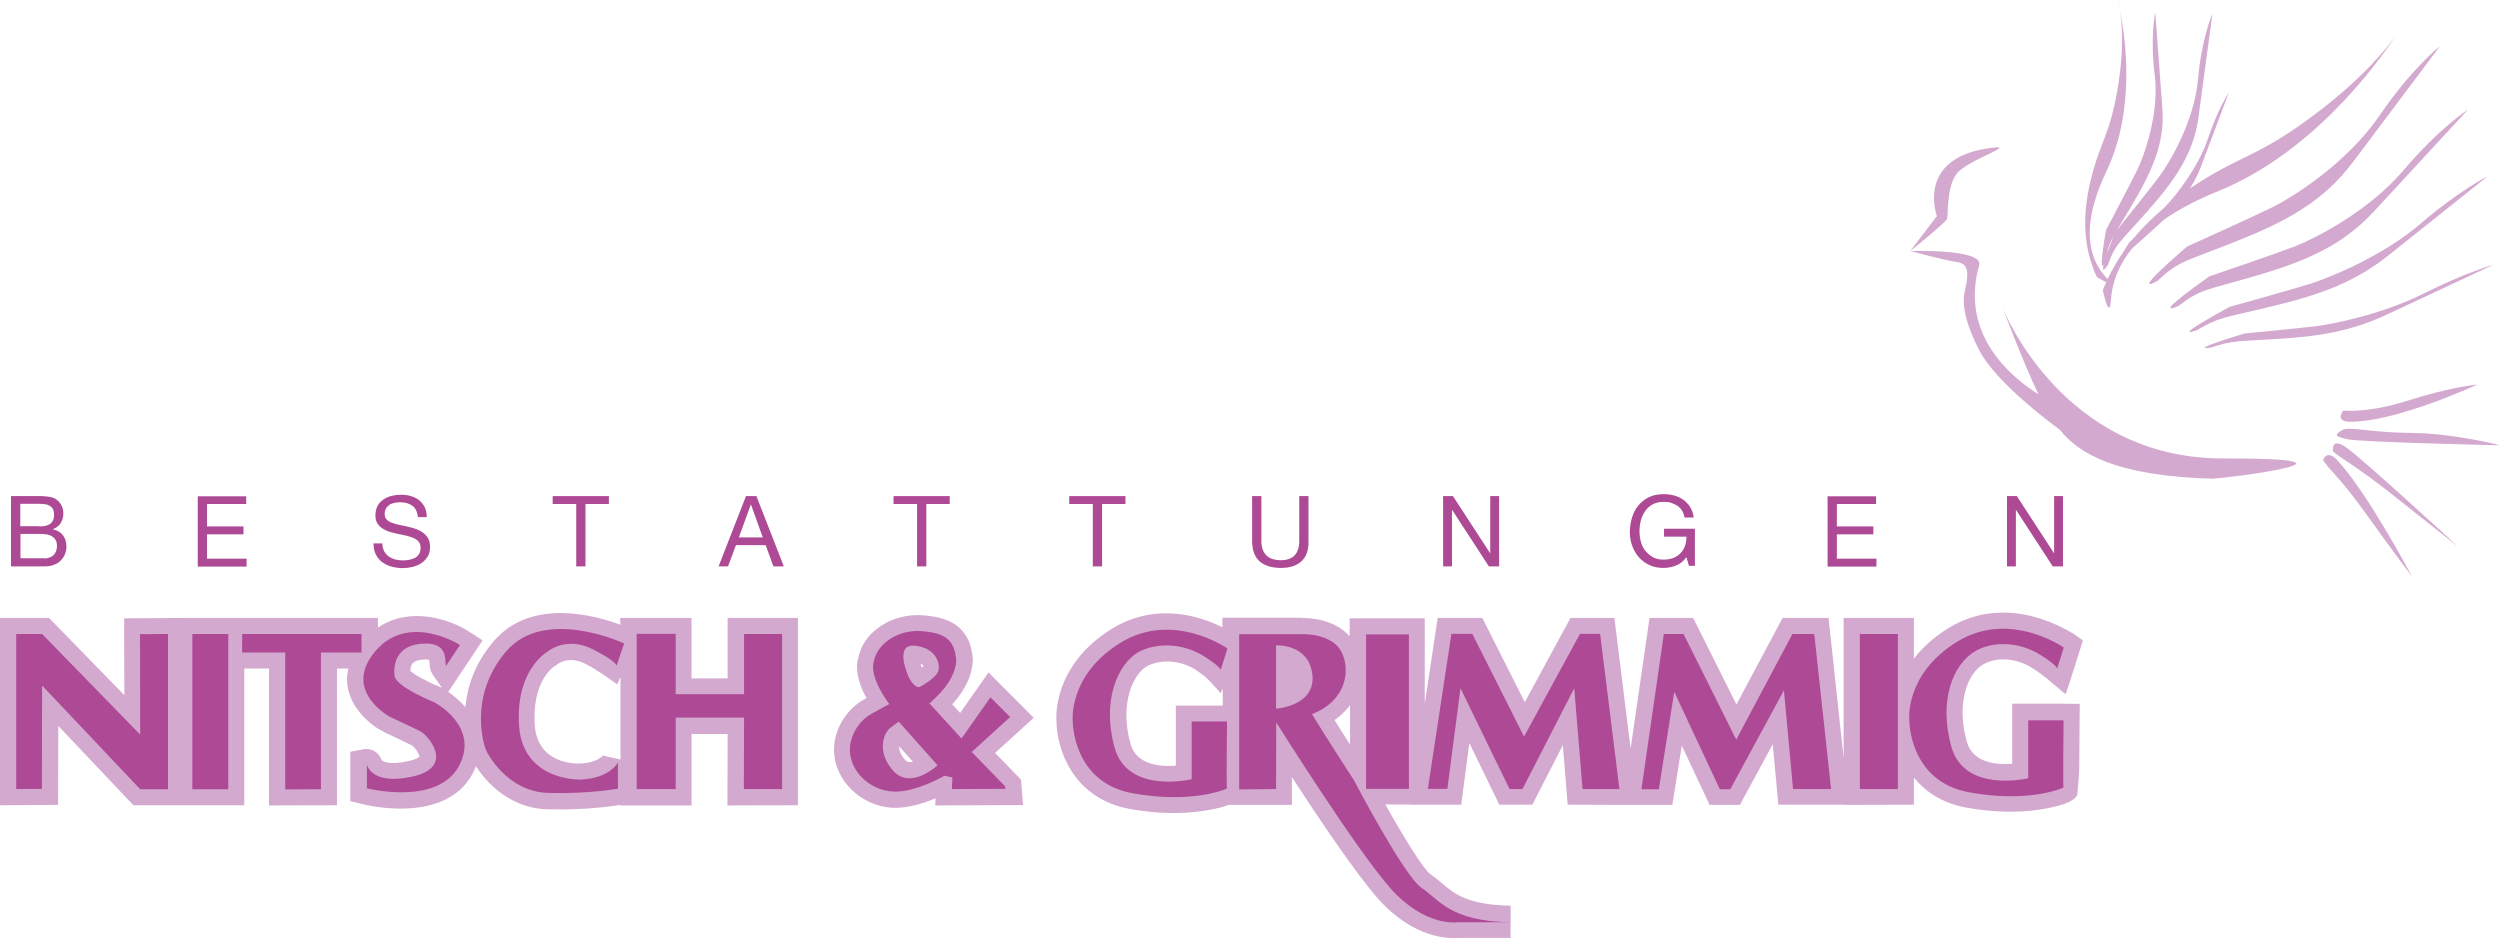 <?xml version="1.0" encoding="utf-8"?>
<!-- Generator: Adobe Illustrator 27.5.0, SVG Export Plug-In . SVG Version: 6.00 Build 0)  -->
<svg version="1.1" id="Ebene_1" xmlns="http://www.w3.org/2000/svg" xmlns:xlink="http://www.w3.org/1999/xlink" x="0px" y="0px"
	 viewBox="0 0 1294.6 486" style="enable-background:new 0 0 1294.6 486;" xml:space="preserve">
<style type="text/css">
	.st0{fill:#D4A9CF;}
	.st1{fill-rule:evenodd;clip-rule:evenodd;fill:#D4A9CF;}
	.st2{fill-rule:evenodd;clip-rule:evenodd;fill:#AE4A95;}
	.st3{fill:#AE4A95;}
</style>
<g>
	<path class="st0" d="M1096.5,0c0,0,0.6,1.6,1.1,4.7C1096.9,1.7,1096.5,0,1096.5,0z M1106.9,87.7c3.4-7,11.4-29.1,8.9-48.9
		c-2.5-19.8,0.3-32.1,0.3-32.1s2.5,33.3,3.7,49.9c1.2,16.6-4.7,30.8-15.3,48.8c-3.7,6.3-6.3,10.5-8.3,13.8c4-5,18-22.4,22.2-28.1
		c4.9-6.6,17.9-28.2,19.8-49.9c1.9-21.7,7.5-34.1,7.5-34.1s-4.9,36-7.3,54c-2.5,18-11.6,31.6-26.2,48.1c-14.6,16.5-17,17.3-20.6,28
		c-2.6,3.8-2.9,2.8-2.3,0c-2.7,3.6,1.3-18.1,1.3-18.1S1103.5,94.7,1106.9,87.7z M1094.5,122.2c-1.8,3.2-2.7,5.7-3.4,9.2
		C1092.3,127.9,1093.7,124.3,1094.5,122.2z M1202.3,56.5c-32.3,24.9-39.5,22.5-64.8,38.8c-1.2,0.8-2.4,1.6-3.5,2.3
		c2.4-3.6,4.3-7.5,5.9-11.7c4.8-12.7,14.3-38,14.3-38s-5.7,8.5-10.8,23.8c-5.1,15.3-17,29.9-21.3,34.4c-0.4,0.4-0.9,0.9-1.4,1.5
		c-5.9,5-11.1,10.1-15.5,15.4c-1.7,1.7-2.8,2.8-2.8,2.8s-1.2,1.9-2.6,4.3c-3.2,4.6-6,9.4-8.4,14.4c-4.1-4.5-18.1-19-0.8-55.3
		c15.9-33.2,9.8-71.4,7-84.5c1.2,6.3,2.4,18.8-0.4,37.4c-4.2,27.9-9.4,30.2-14.4,50.6c-5,20.3-3.6,36.3,3,50.7c0,0,2.9,1.8,4.9,2.7
		c-0.6,1.4-1.2,2.7-1.8,4.1c0,0,2.4,11.9,3.8,8.5c0.8-2.1-0.8-14.7,11.1-29.7c2.4-2.3,5.7-5.1,11.2-10.1c1.9-1.8,3.7-3.5,5.5-5.1
		c7.2-5,16.3-10,27.9-14.7c48.4-19.6,81.3-64.2,92.1-80.4C1235.1,26.1,1223.6,40,1202.3,56.5z M1240.4,18.6c2.7-3.9,3.8-6,3.8-6
		S1243,14.8,1240.4,18.6z M1117.2,145.5c11.1-10.5,14.1-9.9,40.7-20.5c26.6-10.5,45.5-21,60.5-41c15-20,45.1-60.1,45.1-60.1
		S1249,35.2,1232.1,60c-17,24.8-45.4,42.4-55.1,47.2c-9.7,4.8-44.5,20.5-44.5,20.5S1102,153.7,1117.2,145.5z M1128,158.5
		c11.6-8.9,14.2-8.1,40.3-15.7c26-7.6,44.9-15.8,61.1-33.4c16.2-17.5,48.6-52.6,48.6-52.6s-14.7,9.4-33.3,31.3
		c-18.6,21.9-47,35.9-56.6,39.6c-9.6,3.7-44,15.4-44,15.4S1112.9,164.9,1128,158.5z M1137.6,171c11.7-7,14-6.3,38.7-12.3
		c24.6-5.9,42.8-12.4,60.1-26.1c17.3-13.8,51.8-41.3,51.8-41.3s-14.7,7.3-34.7,24.5c-20,17.2-47.8,28.2-57,31.1
		c-9.2,2.9-41.9,12-41.9,12S1123,176,1137.6,171z M1144.9,180c11.7-3.9,13.3-3.1,34.7-4.5c21.4-1.3,38-4,56.4-12.6
		c18.4-8.6,55.2-25.8,55.2-25.8s-14.1,3.9-35.9,14.8c-21.8,11-47.5,15.9-55.8,17c-8.3,1-37.2,3.8-37.2,3.8S1131.7,181.9,1144.9,180z
		 M1151.3,237.4c-83.7,0.2-114.1-77.7-114.1-77.7s9.9,26.7,18.4,44.5c-14.2-8.9-40.9-31.1-30.7-66.8c2.5-8.6-34.9-7.4-35.5-7.4
		c0,0,0,0,0,0s16.8,4.6,22.3,5.4c5.5,0.8,9,1.7,5.8,15.1c-1.4,6-0.7,15,7.5,31c8.5,16.6,37.9,38.3,41.6,41
		c9.7,12,27.9,23.9,79.1,25.4C1154.3,247.5,1235,237.2,1151.3,237.4z M989.2,130L989.2,130C989.2,130,989.2,130,989.2,130z
		 M1008.3,113.3c0.6-1.7-0.4-16.4,4.9-23.3c5.9-7.6,34.9-16.1,15.7-13.1c-36.8,5.8-25.9,35-25.9,35L989.2,130c0,0,0,0,0,0
		C989.3,130,1007.8,115,1008.3,113.3z M1203,238.1c1.8,3.9,8.3,8.5,21.8,27.4c14.1,19.7,24.2,33,24.2,33s-23-43.4-38.6-60.1
		C1204.9,232.4,1203,238.1,1203,238.1z M1215.9,227.5c7.3,1.5,78.7,3.1,78.7,3.1s-23.4-6.2-45.8-6.4c-22.3-0.2-32.5-3.7-36.1-1.4
		C1209,225.1,1208.6,226,1215.9,227.5z M1216.7,218.4c24,0.3,66.2-19.3,66.2-19.3s-14.3,1.4-35.5,8.2c-21.2,6.8-34,5.3-34,5.3
		S1208.9,218.3,1216.7,218.4z M1208.1,233.7c2.7,2.8,12.7,8.1,29.6,21.5c16.9,13.4,35.2,27.9,35.2,27.9s-50.1-46.1-58.1-51.5
		C1206.9,226.1,1208.1,233.7,1208.1,233.7z"/>
	<path class="st1" d="M1009.1,325.2L1009.1,325.2c-8,4.9-13.8,10.4-18,15.9c0-3.4,0-21.1,0-21.1h-36.4c0,0,0,51.7,0,72.4
		c-2.2-20-7.8-72.4-7.8-72.4h-23.8c0,0-15.6,29.2-23.9,44.8c-7.8-15.6-22.4-44.8-22.4-44.8h-22.6c0,0-6.5,45.2-9.8,67.7
		c-2.8-22.5-8.4-67.7-8.4-67.7h-22.7c0,0-15.5,28.4-23.7,43.6c-7.7-15.3-22-43.6-22-43.6h-23.1c0,0-3.9,25.9-6.7,44.4
		c0-17.8,0-44.2,0-44.2h-38.9c0,0,0,9.3,0,9.3c-7.5-8.6-20.5-9.8-25.2-9.4c0.6-0.1,1.1-0.2,1.1-0.2h-41.8c0,0,0,2.6,0,4.9
		c-11.3-5.6-34.3-13.3-57.2,0.8c-26.6,16.4-28.8,39-28.8,46.1c0,0.7,0,1.2,0.1,1.6c0,0,0,0.1,0,0.1c0,13.6,7.9,40,37.9,45.5
		c13.7,2.5,27.1,2.8,38.9,0.9c5.7-0.9,9.6-1.9,12.3-3c2.4,0,32.8,0,32.8,0s0-12.6,0-14.4c13.8,21.3,33.6,50.7,44.9,63.3
		c18.6,20.7,37,20.4,41.3,20c0.8,0,27,0,27,0l0.1-16.7c-22.3-0.4-29.1-6.1-35.7-11.7c-1.9-1.6-3.8-3.2-6-4.7
		c-3.6-2.7-13.4-18.5-23.2-36c6,0,12.5,0,12.5,0c0,0,0,0.1,0,0.1h26.8c0,0,2.5-19.6,4.2-31.9c6.6,13.6,15.5,31.9,15.5,31.9h17.1
		c0,0,9.1-17.7,15.8-30.8c0.9,11.4,2.5,30.8,2.5,30.8s28,0.1,28.4,0.1c0,0,1.6,0,2.7,0c2.6,0,5.2,0,5.2,0c0.5,0,17.9,0,17.9,0
		s3-18.9,4.9-30.7c6,12.9,14.4,30.7,14.4,30.7H901c0,0,9.7-17.9,17-31.4c1.1,11.8,2.9,31.3,2.9,31.3s31.2,0,33.9,0v0.1l36.3-0.1
		c0,0,0-13.2,0-14c5.9,7.2,14.5,13.2,27.1,15.5c13.6,2.5,27.1,2.8,38.9,0.9c15.7-2.5,17.8-6,18.6-7.4c0,0,1-11.4,1-13.1
		c0-6.1,0.1-15.2,0.2-25.7l0.1-8.4l-8.4-0.1H1042c0,0,0,22.8,0,31.1c-7.8,0.6-20.4-0.2-23.5-11.4c-5.6-19.8,0.3-35.5,8.6-40.1
		l0.2-0.1c5.4-3.2,15.4-3.9,24.7,1.8c5.1,3.2,6.3,4.5,6.4,4.5c-0.9-1,11.2,9.3,11.2,9.3c0.5-0.9,3.6-10.5,7.2-22.1l1.8-5.8l-5-3.5
		C1072.2,327.6,1040.6,305.9,1009.1,325.2z M618.8,346.6c2.4,1.6,3.9,2.7,4.9,3.5c2.1,1.7,5.9,5.9,8.3,8.8c0.3,0.4,0.8-2.3,1.1-2
		c0.3,0.3-0.1,3.3,0.1,3.5c0,1.8,0,2.9,0,5c-3.1,0-24.3,0-24.3,0s0,22.8,0,31.1c-7.8,0.6-20.4-0.2-23.5-11.4
		c-1.5-5.3-2.1-10.3-2.1-14.8c0-13,5.3-22.1,10.5-25.2C599.7,341.8,609.7,341.1,618.8,346.6z M699.1,365.2c0,10.1,0,12,0,20.3
		c-2.6-4-5.4-8.4-8-12.6C694.5,370.5,697.1,367.8,699.1,365.2z M255.7,332c-10.1,11.8-13.8,24-14.7,34.2c-3.1-3.6-6.4-6.2-8.9-7.9
		c1.3-2,17.8-26.7,17.8-26.7l-7.1-4.6c-9.8-6.3-30.5-13.3-47.1-2c0-2.4,0-5,0-5s-98,0-100.2,0v0l-31.2,0.2c0,0,0,24.7,0.1,39.8
		C49.5,344.7,25.4,320,25.4,320H0l0,97l30.1-0.2c0,0,0-25.4,0.1-40.9C44.9,391.5,69.1,417,69.1,417s20.1,0,22.2,0v0h35.2
		c0,0,0-49.2,0-70.8c1.3,0,6.8,0,12.8,0c0,13,0,70.9,0,70.9l35.2-0.1c0,0,0-57.8,0-70.8c2.8,0,3.3,0,5.9,0c-0.4,1.8-0.7,3.7-0.7,5.5
		c0,7.2,3.2,14.3,9.5,20.4c3.6,3.5,6.7,5.6,9.4,6.7c0,0-0.2,0.1-0.2,0.1c3.2,1.5,12,5.6,15.1,7.2c1.5,1.1,3.6,4.3,3.7,5.7
		c-0.2,0.3-1.5,1.4-5.6,2.3c-10.3,2.3-13.7,0.1-14-0.6c-1.8-4.7-6.1-6.1-9.4-5.5l-6.8,1.3l0,9.5l0,16.1l6.3,1.5
		c1.7,0.5,42.6,10.6,56.9-15.5c0.7-1.4,1.4-2.7,1.9-4.1c5.6,8.9,18.1,21.8,36.8,22.3c21.8,0.6,36.9-2.2,37.9-2.3c0,0,0,0.3,0,0.3
		l36.9,0c0,0,0-27,0-37c6.7,0,12,0,18.7,0c0,10-0.1,37-0.1,37l36.5-0.1l0-97l-36.4,0c0,0,0,22.3,0,31.3c-6.8,0-12,0-18.7,0
		c0-9,0-31.3,0-31.3h-36.9c0,0,0,1.8,0,3.5C308.4,318.7,275,309.4,255.7,332z M213.6,343.6c0.9-1.1,2.5-1.7,4.9-2
		c2-0.2,3.1-0.1,3.7,0c0.1,0.5,0.1,1.1,0.2,1.6c0.1,1.7,0.2,4.1,1.8,6.3c0,0,2.7,3.8,4.7,6.7c-0.1,0-0.3-0.1-0.3-0.2l-0.4-0.2
		l-0.4-0.1c-6.3-2.5-13.1-6.2-15.3-8.3C212.5,346.5,212.7,344.8,213.6,343.6z M319.5,354.3c0.4,0.3,1.4-3.6,1.8-3.4
		c0,1.1,0,27.4,0,42.4c-4.4-1-9-2-9-2l0.2-0.4c-0.1,0.2-2.7,4.1-12.5,4.5c-3.5,0.1-21.8-0.5-23.1-20.1c-0.1-1.4-0.1-2.8-0.1-4.1
		c0-19.6,10-26,10.5-26.3l0.7-0.4c0,0,0.4-0.3,0.5-0.4c0.6-0.5,6.1-4.6,14.5-0.4C309.3,346.8,315.6,351.6,319.5,354.3z M444.6,340.1
		c-0.5,1.7-0.8,3.5-0.8,5.2c0,5.7,2.3,11.5,4.9,16.2c-0.6,0.3-1.2,0.7-1.8,1c-7.6,4.4-15,14-15,25.7c0,0.3,0,0.6,0,0.9
		c0.4,15.1,13.9,28.2,30.1,29.2c7.8,0.4,16.3-2.3,22.5-4.9c-0.1,1.8-0.2,3.7-0.2,3.7l45.5-0.2l-1.1-13.2c0,0-8.3-8.5-13.4-13.8
		c5.9-5.4,20-18.2,20-18.2l-23.4-23.5c0,0-10.4,14.8-14.7,21c-2-2.2-2.3-2.5-4.1-4.5c4.2-4.6,9.8-12,10.6-21.7l0.1-0.6l0-0.6
		c-1.2-19.1-14.7-22.4-26.4-23.2C461.8,317.6,447.3,327.2,444.6,340.1z M476.8,344.2c0,0,0.4-1.2,1.4,0.8c-0.1,0.1-0.8,0.6-0.9,0.7
		C477.1,345.4,476.9,344.5,476.8,344.2z M469,393.8L469,393.8c-2.7-2.8-3.4-5.4-3.4-7.3c0,0,0,0,0,0c3.1,3.5,4,4.5,7.2,8
		C471.3,394.8,469.9,394.8,469,393.8z"/>
	<path class="st2" d="M21.7,408.5l0.1-53.5l50.8,53.7H87v-80.4l-14.5,0.1l0.1,52l-50.8-52.1H8.4l0,80.3L21.7,408.5z M99.6,408.7
		h18.6v-80.4H99.6L99.6,408.7z M166.2,408.7l0-70.8h21v-9.6h-61.8l0,9.6h22.3l0,70.9L166.2,408.7z M224.8,363.6
		c0,0-20.7-8.2-20.5-14.1c0,0-2.3-14.5,13.4-16.1c15.6-1.6,12.2,9.8,13.3,11.4l7.2-10.8c0,0-26.8-17.2-44,3.4
		c-17.2,20.6,7.9,33.9,7.9,33.9s12.1,5.6,15.8,7.5c3.7,2,18,18.3-4.2,23.3c-22.2,5-23.8-7-23.7-6c0.1,5.6-0.1-1.2,0,12.1
		c0,0,36.2,9.3,47.6-11.4C248.8,376,224.8,363.6,224.8,363.6 M319.2,345l4-11.8c0,0-41.1-19.3-61.1,4.1
		c-20,23.4-11.2,49.2-10.7,50.4c0.4,1.7,11,22.3,32.4,22.9c21.3,0.6,36.2-2.2,36.2-2.2v-13.6c0,0-3.9,8.2-19.4,8.9
		c0,0-29.8,1-31.8-27.9c-1.9-28.9,14.4-38.1,14.4-38.1s9.6-8.6,23.7-1.5C320.9,343.3,319.2,345,319.2,345z M329.7,328.3l0,80.3
		l20.2,0v-37l35.4,0l-0.1,37l19.8,0l0-80.3l-19.7,0v31.2h-35.4v-31.3H329.7z M660.8,408.6l0.1-34.5c0,0,41.5,66.2,59.4,86.2
		c17.9,20,34.7,17.3,34.7,17.3h27.4c-31.7-0.5-37.2-11.9-46.2-17.8c-9-5.9-35.2-56-35.2-56s-13.7-21-21.6-34
		c17.6-6.8,20.1-22.3,15.4-32c-4.7-9.7-19.6-9.4-19.6-9.4h-33.5l0,80.4L660.8,408.6z M729.6,408.5v-80h-22.2l0,80H729.6z
		 M749.5,408.6l6.8-52.2l25.4,52.2h6.7l26.8-52.2l4.3,52.2l19.1,0l-10-80.4h-10.4l-29,53.2l-26.8-53.2h-10.8l-12.2,80.3H749.5z
		 M859,408.7l8-50.4l23.6,50.4h5.4l27.8-51.2l4.7,51.1h19.7l-8.7-80.3h-11.3L899.1,383l-27.3-54.7h-10.2l-11.6,80.4H859z
		 M982.8,408.6v-80.3h-19.7l0,80.3L982.8,408.6z M1065.2,346.4c0.2-0.3,3.5-11.1,3.5-11.1s-28.1-19.7-55.2-3
		c-27.2,16.7-24.8,40.4-24.8,40.4s-0.4,31.9,31.1,37.6c31.5,5.8,49.2-2.6,48.8-2.5c-0.4,0.1,0-34.8,0-34.8h-18.3V403
		c0,0-33,8-39.8-16.3c-6.8-24.3,1.1-43.2,12.6-49.6c8.2-4.8,21.6-5.3,33.3,1.9C1067.1,345.7,1065,346.6,1065.2,346.4z M452.6,342.1
		c-3,8.4,7.9,22.5,7.9,22.5s-3.6,1.8-9.5,5.2c-5.9,3.4-11.1,10.9-10.9,19c0.4,11.2,10.7,20.4,22.2,21.1c11.6,0.7,26.8-8.2,26.8-8.2
		l4.1,0.9l-0.3,6l27.7-0.1l-0.1-1.3l-17.3-17.8l19.9-18.1l-10.2-10.2l-15,21.3l-17-18.6c0,0-0.1,1.3,1.6-0.6
		c1.6-1.8,11.8-9.7,12.7-21c-0.8-11.5-6.5-14.6-18.6-15.4C464.6,326.1,454.3,333.6,452.6,342.1z M470.4,350.2c0,0-7.7-17,3.4-15.8
		c11.1,1.1,13.3,9.5,12,13.3c-1.4,3.8-9.7,8.1-9.7,8.1C472.9,356.1,470.4,350.2,470.4,350.2z M465.4,373.7l20.1,22.6
		c0,0-13.6,12.7-22.6,3.2c-9-9.5-5.7-19.9-1.6-22.8C465.4,373.7,465.4,373.7,465.4,373.7z M660.8,334.2V367c0,0,20.6-1.4,18.8-17.6
		C677.8,333.2,660.8,334.2,660.8,334.2z M632.1,346.9c0.2-0.3,3.5-11.1,3.5-11.1s-28.1-19.7-55.3-3c-27.2,16.7-24.8,40.4-24.8,40.4
		s-0.4,31.9,31.1,37.6c31.5,5.7,49.2-2.6,48.8-2.5c-0.4,0.1,0-34.7,0-34.7h-18.3v29.9c0,0-33.1,8-39.9-16.3
		c-6.8-24.3,1.6-43.3,12.3-49.5c8.7-4.7,22.1-5.1,33.6,1.9C633.5,346.2,631.8,347,632.1,346.9z"/>
	<g>
		<path class="st3" d="M18.9,256.9c0.8,0,1.6,0,2.5,0c0.9,0,1.8,0.1,2.7,0.2c0.9,0.1,1.7,0.2,2.5,0.4c0.8,0.2,1.4,0.4,2,0.8
			c1.2,0.7,2.2,1.7,3,3c0.8,1.3,1.2,2.8,1.2,4.6c0,1.9-0.5,3.6-1.4,5c-0.9,1.4-2.3,2.5-4,3.1v0.1c2.2,0.5,4,1.5,5.2,3.1
			c1.2,1.6,1.8,3.5,1.8,5.7c0,1.3-0.2,2.6-0.7,3.9c-0.5,1.3-1.2,2.4-2.1,3.3c-0.9,1-2.1,1.8-3.5,2.3c-1.4,0.6-3,0.9-4.8,0.9H5.7
			v-36.4H18.9z M20.3,272.6c2.8,0,4.7-0.5,5.9-1.5c1.2-1,1.8-2.4,1.8-4.4c0-1.3-0.2-2.3-0.6-3.1c-0.4-0.7-1-1.3-1.7-1.7
			c-0.7-0.4-1.5-0.7-2.5-0.8c-0.9-0.1-1.9-0.2-3-0.2h-9.7v11.6H20.3z M22.7,289.2c2.1,0,3.8-0.6,5-1.7c1.2-1.2,1.8-2.8,1.8-4.8
			c0-1.2-0.2-2.2-0.7-3c-0.4-0.8-1-1.4-1.8-1.9c-0.7-0.5-1.6-0.8-2.5-1c-1-0.2-1.9-0.3-3-0.3H10.6v12.6H22.7z"/>
		<path class="st3" d="M127.5,256.9v4.1h-20.3v11.6h18.9v4.1h-18.9v12.6h20.5v4.1h-25.3v-36.4H127.5z"/>
		<path class="st3" d="M213.5,261.9c-1.6-1.2-3.7-1.8-6.2-1.8c-1,0-2,0.1-3,0.3s-1.9,0.5-2.6,1s-1.4,1.1-1.8,1.9
			c-0.5,0.8-0.7,1.8-0.7,3c0,1.1,0.3,2,1,2.7s1.5,1.3,2.7,1.7c1.1,0.4,2.4,0.8,3.8,1.1c1.4,0.3,2.8,0.6,4.3,0.9
			c1.4,0.3,2.9,0.7,4.3,1.2c1.4,0.5,2.6,1.1,3.7,1.9c1.1,0.8,2,1.8,2.7,3c0.7,1.2,1,2.7,1,4.5c0,1.9-0.4,3.6-1.3,5
			c-0.9,1.4-2,2.5-3.3,3.4c-1.4,0.9-2.9,1.5-4.6,1.9c-1.7,0.4-3.4,0.6-5,0.6c-2,0-4-0.3-5.8-0.8c-1.8-0.5-3.4-1.3-4.8-2.3
			c-1.4-1-2.5-2.4-3.3-4c-0.8-1.6-1.2-3.5-1.2-5.7h4.6c0,1.5,0.3,2.8,0.9,4c0.6,1.1,1.4,2,2.3,2.7c1,0.7,2.1,1.2,3.4,1.6
			c1.3,0.3,2.6,0.5,4,0.5c1.1,0,2.2-0.1,3.3-0.3c1.1-0.2,2.1-0.6,3-1c0.9-0.5,1.6-1.2,2.1-2s0.8-1.9,0.8-3.3c0-1.3-0.3-2.3-1-3.1
			c-0.7-0.8-1.5-1.4-2.7-1.9c-1.1-0.5-2.4-0.9-3.7-1.2c-1.4-0.3-2.8-0.6-4.3-0.9c-1.4-0.3-2.9-0.7-4.3-1.1c-1.4-0.4-2.6-1-3.7-1.7
			c-1.1-0.7-2-1.6-2.7-2.7c-0.7-1.1-1-2.5-1-4.2c0-1.8,0.4-3.4,1.1-4.8s1.7-2.4,3-3.3c1.2-0.9,2.7-1.5,4.2-1.9
			c1.6-0.4,3.2-0.6,4.9-0.6c1.9,0,3.6,0.2,5.2,0.7s3,1.1,4.2,2.1c1.2,1,2.2,2.2,2.9,3.6c0.7,1.4,1.1,3.2,1.1,5.2h-4.6
			C216.1,264.9,215.1,263,213.5,261.9z"/>
		<path class="st3" d="M286.2,261v-4.1h29.1v4.1h-12.1v32.3h-4.8V261H286.2z"/>
		<path class="st3" d="M391.7,256.9l14.2,36.4h-5.4l-4-11h-15.4l-4.1,11h-4.9l14.2-36.4H391.7z M395,278.3l-6.1-17h-0.1l-6.2,17H395
			z"/>
		<path class="st3" d="M462.7,261v-4.1h29.1v4.1h-12.1v32.3h-4.8V261H462.7z"/>
		<path class="st3" d="M553.7,261v-4.1h29.1v4.1h-12.1v32.3h-4.8V261H553.7z"/>
		<path class="st3" d="M674,290.6c-2.5,2.3-6,3.5-10.6,3.5c-4.7,0-8.4-1.1-11-3.3c-2.6-2.2-4-5.8-4-10.6v-23.3h4.8v23.3
			c0,3.3,0.9,5.7,2.6,7.4c1.7,1.7,4.2,2.5,7.5,2.5c3.1,0,5.4-0.8,7.1-2.5c1.6-1.7,2.4-4.2,2.4-7.4v-23.3h4.8v23.3
			C677.7,284.8,676.5,288.3,674,290.6z"/>
		<path class="st3" d="M752.4,256.9l19.2,29.5h0.1v-29.5h4.6v36.4h-5.3l-19-29.2h-0.1v29.2h-4.6v-36.4H752.4z"/>
		<path class="st3" d="M867.8,292.9c-2.1,0.8-4.2,1.2-6.4,1.2c-2.7,0-5.2-0.5-7.3-1.5s-4-2.4-5.5-4.1c-1.5-1.7-2.6-3.7-3.4-5.9
			c-0.8-2.2-1.2-4.5-1.2-6.9c0-2.7,0.4-5.2,1.1-7.6s1.8-4.5,3.3-6.3s3.2-3.2,5.4-4.3c2.2-1.1,4.7-1.6,7.6-1.6c2,0,3.8,0.2,5.6,0.7
			c1.8,0.5,3.3,1.2,4.7,2.2s2.5,2.2,3.5,3.7c0.9,1.5,1.6,3.3,1.9,5.5h-4.8c-0.2-1.4-0.7-2.6-1.3-3.6c-0.6-1-1.4-1.8-2.4-2.5
			c-1-0.6-2-1.1-3.2-1.5s-2.5-0.5-3.9-0.5c-2.2,0-4.1,0.4-5.7,1.3c-1.6,0.9-2.9,2-3.9,3.5s-1.7,3.1-2.2,4.9
			c-0.5,1.9-0.7,3.7-0.7,5.7c0,1.9,0.3,3.7,0.8,5.5c0.5,1.8,1.3,3.3,2.4,4.6s2.4,2.4,3.9,3.2s3.3,1.2,5.4,1.2c1.9,0,3.6-0.3,5.1-0.9
			c1.5-0.6,2.7-1.5,3.7-2.5c1-1.1,1.8-2.3,2.3-3.8c0.5-1.4,0.7-3,0.7-4.7h-11.6v-4.1h16v19.2h-3.1l-1.3-4.5
			C871.7,290.7,869.9,292.1,867.8,292.9z"/>
		<path class="st3" d="M971.5,256.9v4.1h-20.3v11.6h18.9v4.1h-18.9v12.6h20.5v4.1h-25.3v-36.4H971.5z"/>
		<path class="st3" d="M1044.4,256.9l19.2,29.5h0.1v-29.5h4.6v36.4h-5.3l-19-29.2h-0.1v29.2h-4.6v-36.4H1044.4z"/>
	</g>
</g>
</svg>
